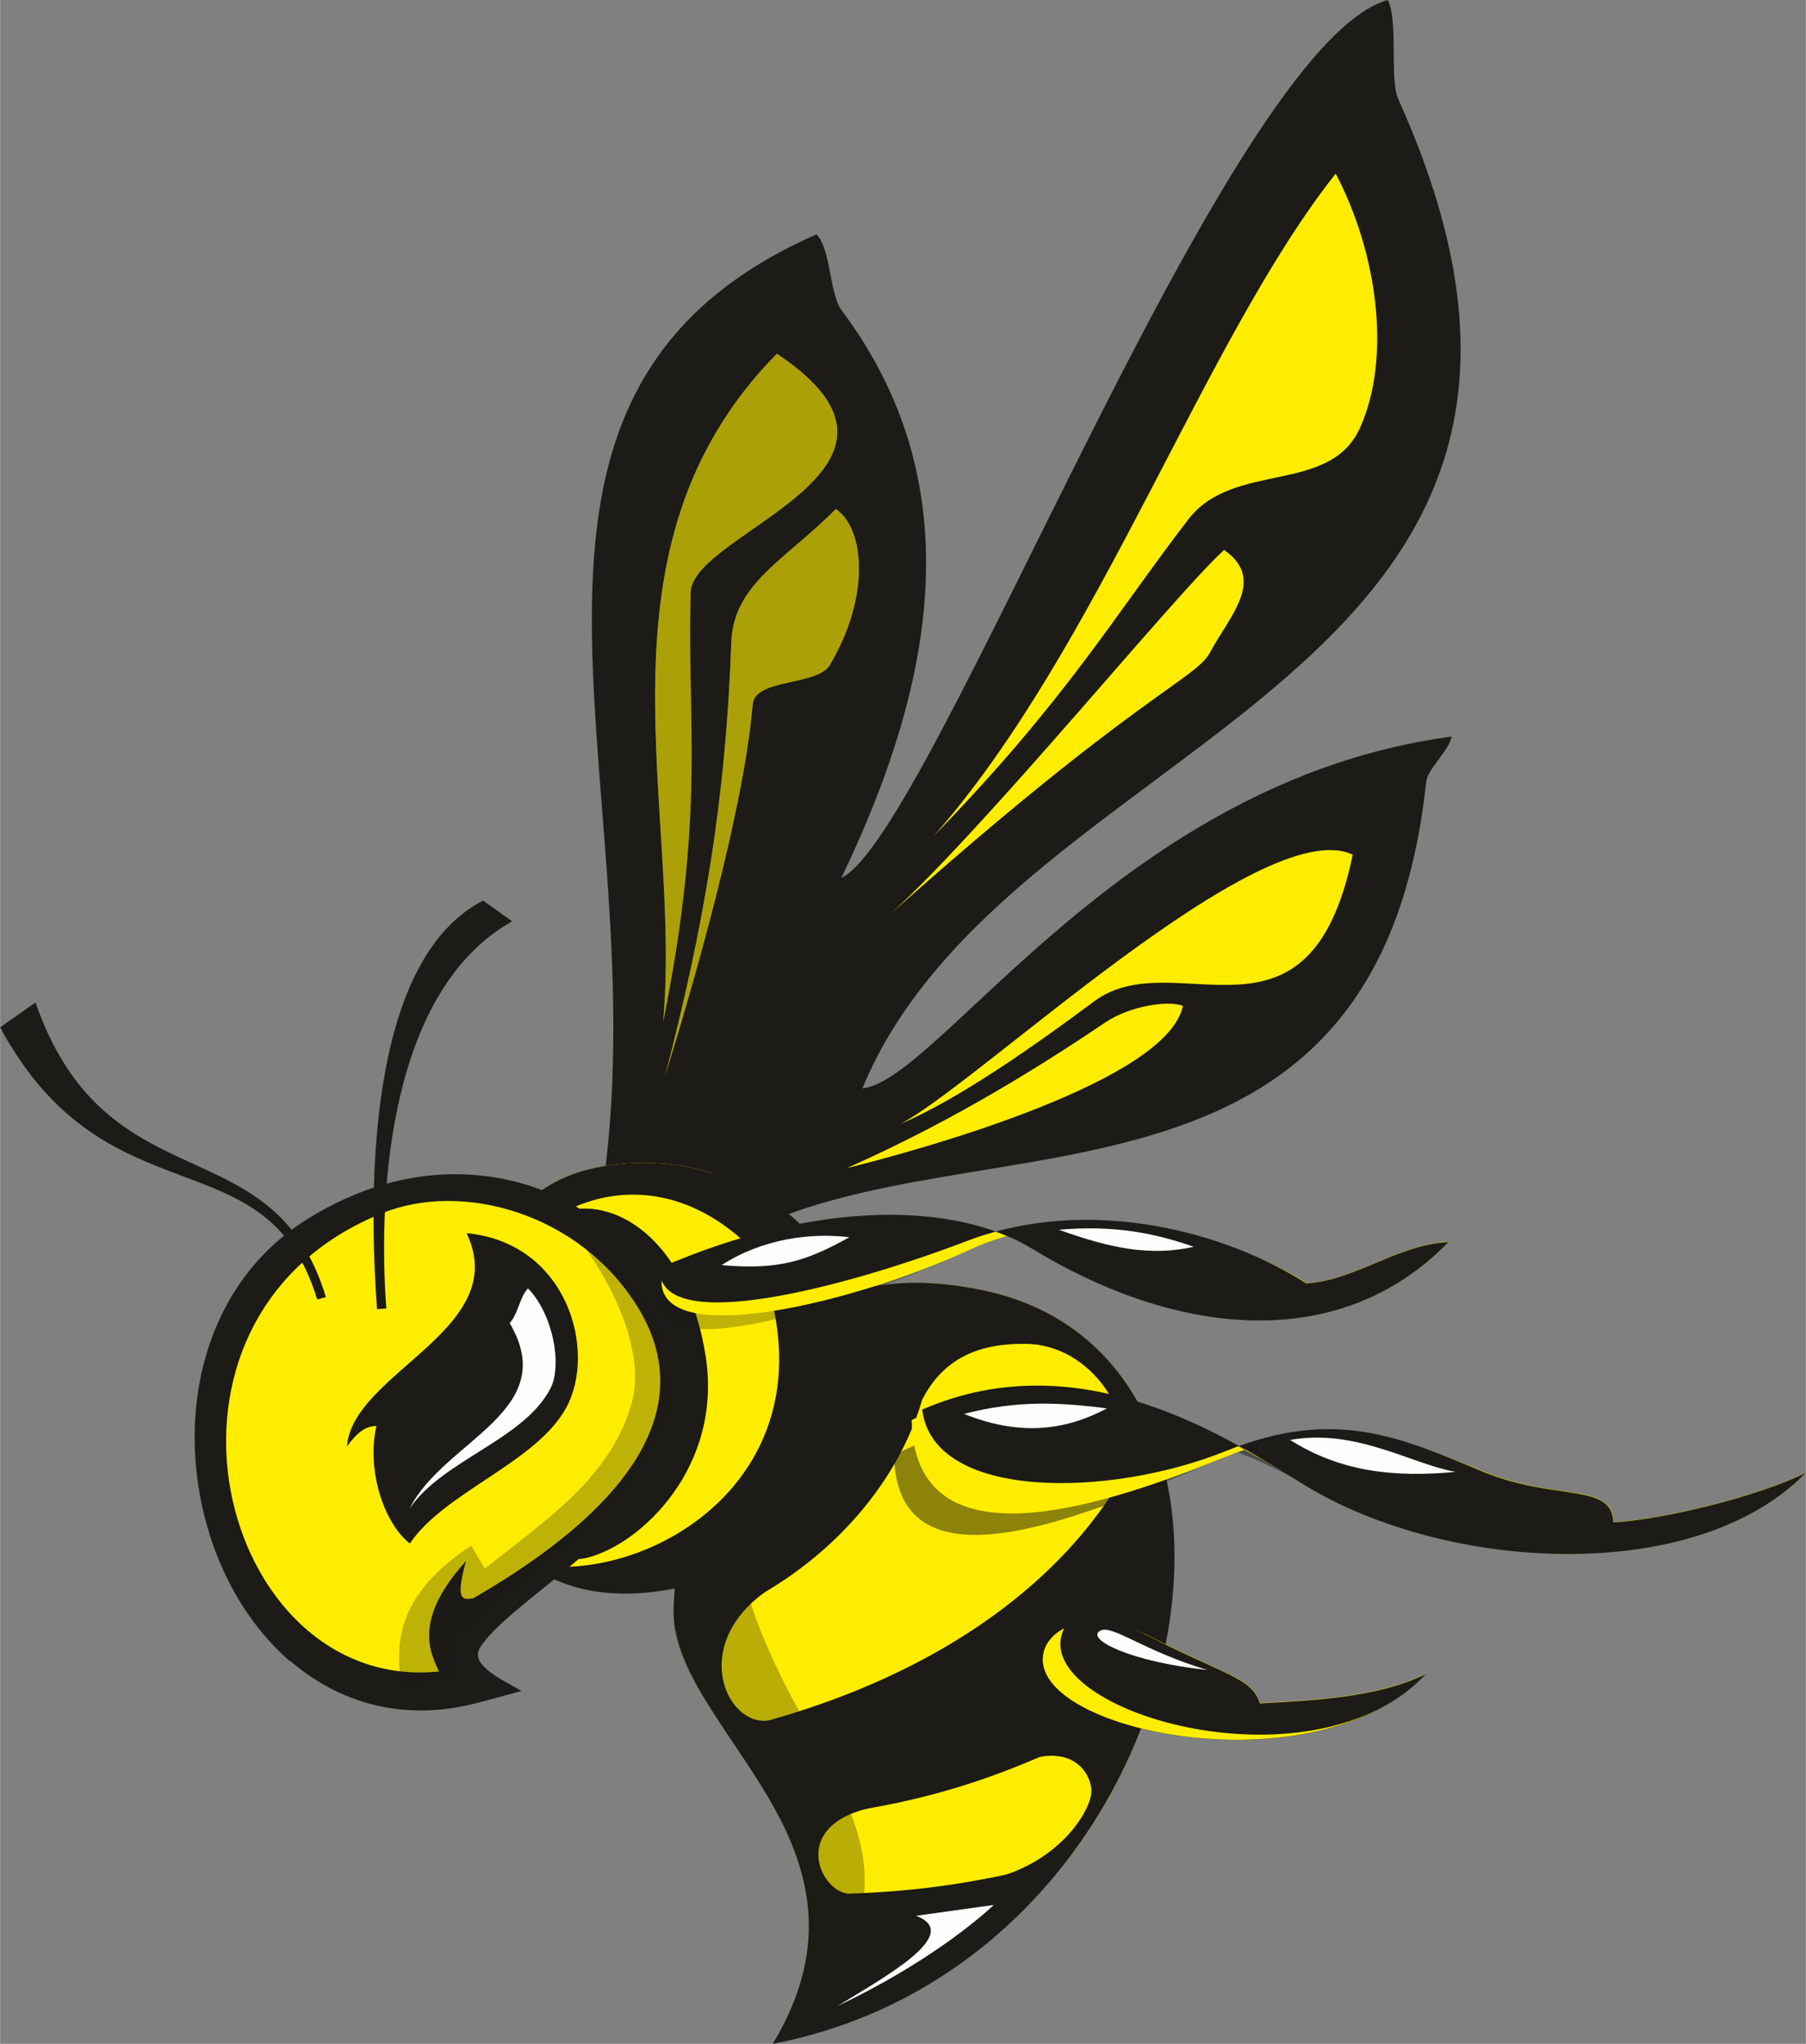<?xml version="1.0" encoding="UTF-8"?> <svg xmlns="http://www.w3.org/2000/svg" xmlns:xlink="http://www.w3.org/1999/xlink" xmlns:xodm="http://www.corel.com/coreldraw/odm/2003" xml:space="preserve" width="34.88mm" height="39.467mm" version="1.1" style="shape-rendering:geometricPrecision; text-rendering:geometricPrecision; image-rendering:optimizeQuality; fill-rule:evenodd; clip-rule:evenodd" viewBox="0 0 58.26 65.93"><rect x="0" y="0" width="58.26" height="65.93" fill="#808080" stroke="none"/> <defs> <style type="text/css"> .fil10 {fill:#FEFEFE} .fil9 {fill:#FEFEFE} .fil1 {fill:#FFED00} .fil4 {fill:#FFED00} .fil0 {fill:#1C1B17} .fil3 {fill:#1C1B17} .fil6 {fill:#1C1B17;fill-rule:nonzero} .fil8 {fill:#1C1B17;fill-opacity:0.278} .fil5 {fill:#1C1B17;fill-opacity:0.302} .fil2 {fill:#1C1B17;fill-opacity:0.369} .fil7 {fill:#1C1B17;fill-opacity:0.502} </style> </defs> <g id="Слой_x0020_1">  <g id="_1756832938400"> <g> <path class="fil0" d="M18.97 40.81c3.31,-13.83 -5.4,-27.64 7.37,-33.25 0.47,0.49 0.42,1.94 0.81,2.45 4.08,5.45 3.16,11.73 -0.01,18.31 2.93,-1.37 12.39,-26.85 17.63,-28.32 0.35,0.68 0.05,2.56 0.34,3.2 8.52,18.89 -12.5,20.29 -17.29,31.91 2.5,-0.27 8.37,-9.93 19.01,-11.35 -0.07,0.44 -0.77,1.04 -0.82,1.45 -1.7,16 -16.84,9.95 -23.77,15.73l-3.27 -0.13z"></path> <path class="fil1" d="M43.09 5.6c1.35,2.57 1.8,5.93 0.79,8.19 -0.98,2.19 -4.08,1.06 -5.55,2.97 -2.4,3.13 -3.95,5.83 -8.21,10.21 5.32,-6.04 8.71,-15.99 12.97,-21.37z"></path> <path class="fil1" d="M43.64 27.57c-1.41,6.81 -5.73,2.79 -8.34,4.73 -2.03,1.51 -4.39,3.16 -6.28,3.97 2.47,-1.25 11.68,-10.09 14.62,-8.7z"></path> <path class="fil1" d="M38.16 32.45c-0.5,2.41 -8.25,4.59 -10.84,5.23 3.63,-1.61 6.51,-3.47 8.34,-4.7 0.8,-0.54 2.06,-0.72 2.5,-0.53z"></path> <path class="fil1" d="M39.49 17.74c1.37,0.95 0.17,2.14 -0.45,3.3 -0.48,0.89 -2.31,1.32 -10.31,8.44 3.16,-2.88 9.17,-10.3 10.76,-11.74z"></path> <path class="fil1" d="M21.46 34.69c1.23,-4.77 1.95,-8.81 2.13,-13.97 0.07,-1.91 1.78,-2.68 3.37,-4.3 0.92,0.61 1.14,2.79 -0.19,5.03 -0.4,0.68 -2.42,0.43 -2.49,1.27 -0.3,3.52 -1.97,9.22 -2.82,11.97z"></path> <path class="fil1" d="M21.39 32.97c0.63,-6.92 -2.53,-15.26 3.67,-21.56 5.63,3.74 -2.72,5.75 -2.78,7.69 -0.13,4.22 0.49,7.01 -0.89,13.87z"></path> <path class="fil2" d="M21.46 34.69c1.23,-4.77 1.95,-8.81 2.13,-13.97 0.07,-1.91 1.78,-2.68 3.37,-4.3 0.92,0.61 1.14,2.79 -0.19,5.03 -0.4,0.68 -2.42,0.43 -2.49,1.27 -0.3,3.52 -1.97,9.22 -2.82,11.97z"></path> <path class="fil2" d="M21.39 32.97c0.63,-6.92 -2.53,-15.26 3.67,-21.56 5.63,3.74 -2.72,5.75 -2.78,7.69 -0.13,4.22 0.49,7.01 -0.89,13.87z"></path> </g> <path class="fil3" d="M24.93 65.93c13.73,-2.64 17.39,-21.94 6.9,-24.28 -7.01,-1.56 -9.83,3.91 -10.1,10.2 -0.17,3.9 7.13,7.56 3.2,14.08z"></path> <path class="fil1" d="M34.41 60.03c1.21,-1.57 2.12,-3.33 2.7,-5.11 -3.97,2.11 -6.79,3.33 -11.93,3.78 0.39,0.76 0.69,1.57 0.83,2.43 2.91,-0.07 4.71,-0.18 8.39,-1.11z"></path> <path class="fil0" d="M34.41 60.03c1.21,-1.57 2.12,-3.33 2.7,-5.11 -1.62,0.19 -2.7,0.73 -3.59,1.76 1.3,-0.26 1.76,0.73 1.68,1.21 -0.13,0.73 -1.09,2.05 -2.8,2.6 0.54,0.15 1.22,-0.07 2,-0.46z"></path> <path class="fil0" d="M27.99 58.34c-0.8,-0.26 -1.73,-0.04 -2.81,0.36 0.39,0.76 0.69,1.57 0.83,2.43 0.56,0.25 0.95,0.19 1.4,-0.04 -0.91,-0.01 -1.96,-2.12 0.57,-2.75z"></path> <path class="fil4" d="M37.04 45.89c-0.94,-2.09 -2.65,-3.67 -5.2,-4.24 -0.67,-0.15 -1.3,-0.23 -1.89,-0.26 0.9,4.63 -2.66,9.57 -8.15,11.23 0.2,1.06 0.87,2.12 1.61,3.23 7.41,-1.7 12.01,-5.63 13.63,-9.96z"></path> <path class="fil0" d="M24.71 51.34c-0.97,-0.5 -1.93,0.45 -2.91,1.28 0.2,1.06 0.87,2.12 1.61,3.23 0.39,-0.09 1.05,-0.06 1.39,-0.35 -1.36,0.2 -2.56,-2.41 -0.1,-4.16z"></path> <path class="fil0" d="M37.04 45.89c-0.94,-2.09 -2.65,-3.67 -5.2,-4.24 -0.67,-0.15 -1.3,-0.23 -1.89,-0.26 -0.67,1.53 -0.14,2.6 -0.19,3.74 0.82,-1.6 2.28,-1.79 3.32,-1.78 2.11,0.01 3.66,2.32 3.14,4.27 0.03,-0.08 0.4,-0.05 0.57,-0.4 0.21,-0.43 0.22,-1.24 0.25,-1.33z"></path> <path class="fil5" d="M24.93 65.93c8.29,-7.75 -3.74,-9.98 -0.93,-21.8 -1.44,1.95 -2.14,4.75 -2.27,7.72 -0.17,3.9 7.13,7.56 3.2,14.08z"></path> <path class="fil0" d="M18.95 37.73c-3.61,0.91 -4.86,5.67 -3.93,9.37 0.93,3.7 3.68,4.93 7.3,4.02 3.61,-0.91 6.14,-4.97 5.21,-8.67 -0.93,-3.7 -4.97,-5.63 -8.58,-4.72z"></path> <path class="fil1" d="M18.95 37.73c-0.86,0.22 -1.59,0.66 -2.19,1.25 -1.9,1.88 -2.45,5.31 -1.74,8.12 0.39,1.53 1.08,2.64 2.03,3.35 4.39,0.85 11.76,-3.95 5.93,-12.61 -1.28,-0.39 -2.68,-0.45 -4.02,-0.11z"></path> <path class="fil0" d="M18.26 39.06c-1.73,0.43 -3,4.15 -2.42,6.43 0.57,2.28 1.37,5.19 3.1,4.76 1.73,-0.43 4.39,-2.93 3.82,-6.52 -0.57,-3.59 -2.77,-5.11 -4.5,-4.67z"></path> <path class="fil0" d="M18.95 37.73c-0.86,0.22 -1.59,0.66 -2.19,1.25 -1.9,1.88 -2.45,5.31 -1.74,8.12 0.39,1.53 1.08,2.64 2.03,3.35 -5.92,-7.59 1.99,-15.68 7.35,-10.01 0.17,-0.68 -0.17,-2.08 -1.42,-2.6 -1.28,-0.39 -2.68,-0.45 -4.02,-0.11z"></path> <path class="fil1" d="M15.31 54.33c-7.85,2.12 -11.63,-10.41 -5.08,-14.5 5.49,-3.43 11.32,0.19 11.2,5.22 -0.1,4.47 -9.05,7.41 -6.13,9.28z"></path> <path class="fil6" d="M14.15 53.92c-7.11,0.72 -10.2,-11.43 -1.81,-14.79 2.56,-1.03 6.33,-0.01 8.21,3 2.63,4.21 -2.28,7.69 -5.29,9.43 -0.31,0.03 -0.6,0.14 -0.23,-1.2 -1.85,2.02 -1.03,3.13 -0.87,3.57zm-4.8 -0.35c1.58,1.36 3.67,2.01 6.13,1.34l1.34 -0.36c-0.48,-0.31 -1.72,-0.81 -1.33,-1.41 0.34,-0.54 1.17,-1.21 2.1,-1.96 1.99,-1.62 4.42,-3.58 4.47,-6.12 0.03,-1.39 -0.35,-2.68 -1.03,-3.77 -0.63,-1.01 -1.52,-1.85 -2.57,-2.44 -1.05,-0.59 -2.28,-0.94 -3.59,-0.97 -1.58,-0.04 -3.28,0.4 -4.95,1.44 -2.44,1.52 -3.56,4.11 -3.64,6.75 -0.04,1.42 0.22,2.86 0.74,4.16 0.52,1.31 1.32,2.48 2.33,3.36z"></path> <g> <path class="fil0" d="M32.49 54.48c-0.11,1.17 2.35,1.11 4.33,1.28 2.91,0.72 7.07,0.5 9.18,-1.76 -1.57,0.78 -3.79,0.86 -5.36,0.95 -0.24,-0.82 -1.13,-0.92 -3.48,-2.12 -2.05,-1.05 -4.55,0.41 -4.68,1.65z"></path> <path class="fil1" d="M33.67 53.29c-0.64,2.53 8.77,4.52 12.33,0.7 -1.57,0.78 -3.79,0.86 -5.36,0.95 -0.24,-0.82 -1.13,-0.92 -3.48,-2.12 -2.05,-1.05 -3.3,-0.28 -3.49,0.46z"></path> <path class="fil0" d="M34.24 52.77c-0.64,2.53 8.2,5.05 11.76,1.23 -1.57,0.78 -3.79,0.86 -5.36,0.95 -0.24,-0.82 -1.13,-0.92 -3.48,-2.12 -2.05,-1.05 -2.73,-0.81 -2.92,-0.06z"></path> </g> <g> <path class="fil7" d="M28.84 46.94c5.03,-2.6 10.82,-0.52 13.28,0.97 4.6,2.8 12.6,3.23 16.15,-0.41 -1.57,0.78 -4.64,1.51 -6.21,1.6 -0.04,-1.3 -1.88,-0.67 -4.22,-1.64 -2.59,-1.07 -4.7,-1.92 -8.26,-0.48 -3.74,1.51 -10.66,4.88 -10.74,-0.05z"></path> <path class="fil1" d="M29.41 45.81c5.03,-2.6 10.25,0.61 12.71,2.1 4.6,2.8 12.6,3.23 16.15,-0.41 -1.57,0.78 -4.64,1.51 -6.21,1.6 -0.04,-1.3 -1.88,-0.67 -4.22,-1.64 -2.59,-1.07 -4.7,-1.92 -8.26,-0.48 -3.74,1.51 -10.09,3.75 -10.17,-1.18z"></path> <path class="fil0" d="M29.75 45.47c5.16,-2.24 9.91,0.95 12.36,2.45 4.6,2.8 12.6,3.23 16.15,-0.41 -1.57,0.78 -4.64,1.51 -6.21,1.6 -0.04,-1.3 -1.88,-0.67 -4.22,-1.64 -2.59,-1.07 -4.74,-2.1 -8.29,-0.66 -3.74,1.51 -9.44,1.6 -9.79,-1.34z"></path> </g> <g> <path class="fil8" d="M21.23 41.89c5.16,-2.24 9.63,-3.1 12.09,-1.61 4.6,2.8 9.87,3.42 13.42,-0.22 -1.58,0.05 -3.02,1.24 -4.59,1.33 -2.53,-1.63 -7.22,-2.77 -10.9,-1.06 -3.66,1.69 -10.12,3.84 -10.01,1.55z"></path> <path class="fil1" d="M21.34 41.29c5.16,-2.24 9.52,-2.5 11.98,-1.01 4.6,2.8 9.87,3.42 13.42,-0.22 -1.58,0.05 -3.02,1.24 -4.59,1.33 -2.53,-1.63 -7.22,-2.77 -10.9,-1.06 -3.66,1.69 -10.02,3.24 -9.91,0.95z"></path> <path class="fil0" d="M21.28 40.9c5.16,-2.24 9.58,-2.11 12.03,-0.61 4.6,2.8 9.87,3.42 13.42,-0.22 -1.58,0.05 -3.02,1.24 -4.59,1.33 -2.53,-1.63 -6.97,-2.89 -10.97,-1.36 -3.77,1.44 -10,3.14 -9.89,0.86z"></path> </g> <path class="fil0" d="M15.05 39.78c1.48,3.1 -3.68,4.49 -3.86,6.88 0.31,-0.43 0.59,-0.66 0.95,-0.66 -0.33,1.46 0.27,3.17 1.08,3.79 1.12,-1.67 4.08,-2.6 5.05,-4.39 0.99,-1.84 0.03,-5.3 -3.21,-5.62z"></path> <path class="fil8" d="M18.25 39.44c1.94,2.34 2.48,4.51 2.14,5.77 -0.66,2.4 -2.62,3.7 -4.75,5.39l-0.44 -0.74c-2.34,1.54 -2.52,3.09 -2.22,4.68l1.72 -0.41 0.02 -1.28 4.33 -3.55 1.32 -1.59 1.24 -2.33 -0.48 -3.12c-0.96,-0.94 -1.92,-1.88 -2.88,-2.81z"></path> <path class="fil9" d="M17.03 41.56c-0.28,0.3 -0.31,0.82 -0.59,1.12 1.68,2.85 -2.12,3.78 -3.22,5.97 1.07,-1.56 3.69,-2.21 4.54,-3.87 0.38,-0.75 0.08,-2.38 -0.72,-3.21z"></path> <path class="fil10" d="M29.55 61.8c1.57,0.59 -1.12,2.03 -2.53,2.91 2.88,-1.37 4.56,-2.81 5.04,-3.26 -0.84,0.12 -1.67,0.23 -2.51,0.35z"></path> <path class="fil9" d="M46.96 47.48c-1.4,-0.24 -3.21,-1.41 -5.34,-1.03 1.66,1.05 3.4,1.21 5.34,1.03z"></path> <path class="fil9" d="M35.71 45.43c-1.46,-0.18 -2.85,-0.28 -4.61,0.18 1.72,0.69 3.19,0.58 4.61,-0.18z"></path> <path class="fil9" d="M38.51 40.22c-1.32,-0.47 -2.66,-0.7 -4.35,-0.55 1.67,0.6 2.95,0.86 4.35,0.55z"></path> <path class="fil9" d="M27.4 39.91c-1.26,-0.15 -2.81,0.05 -4.12,0.9 1.87,0.17 2.77,-0.15 4.12,-0.9z"></path> <path class="fil9" d="M38.95 53.87c-2.05,-0.61 -3.07,-1.47 -3.45,-1.27 -0.51,0.27 0.98,1.01 3.45,1.27z"></path> <path class="fil6" d="M12.46 42.21c-0.29,-3.96 0.16,-10.3 4.06,-12.49l-0.94 -0.67c-3.81,1.98 -3.68,9.58 -3.42,13.18l0.29 -0.02z"></path> <path class="fil6" d="M10.51 41.84c-1.7,-5.62 -7.05,-2.88 -9.37,-9.5l-1.14 0.8c3.45,6.39 8.6,3.39 10.23,8.78l0.28 -0.08z"></path> </g> </g> </svg> 